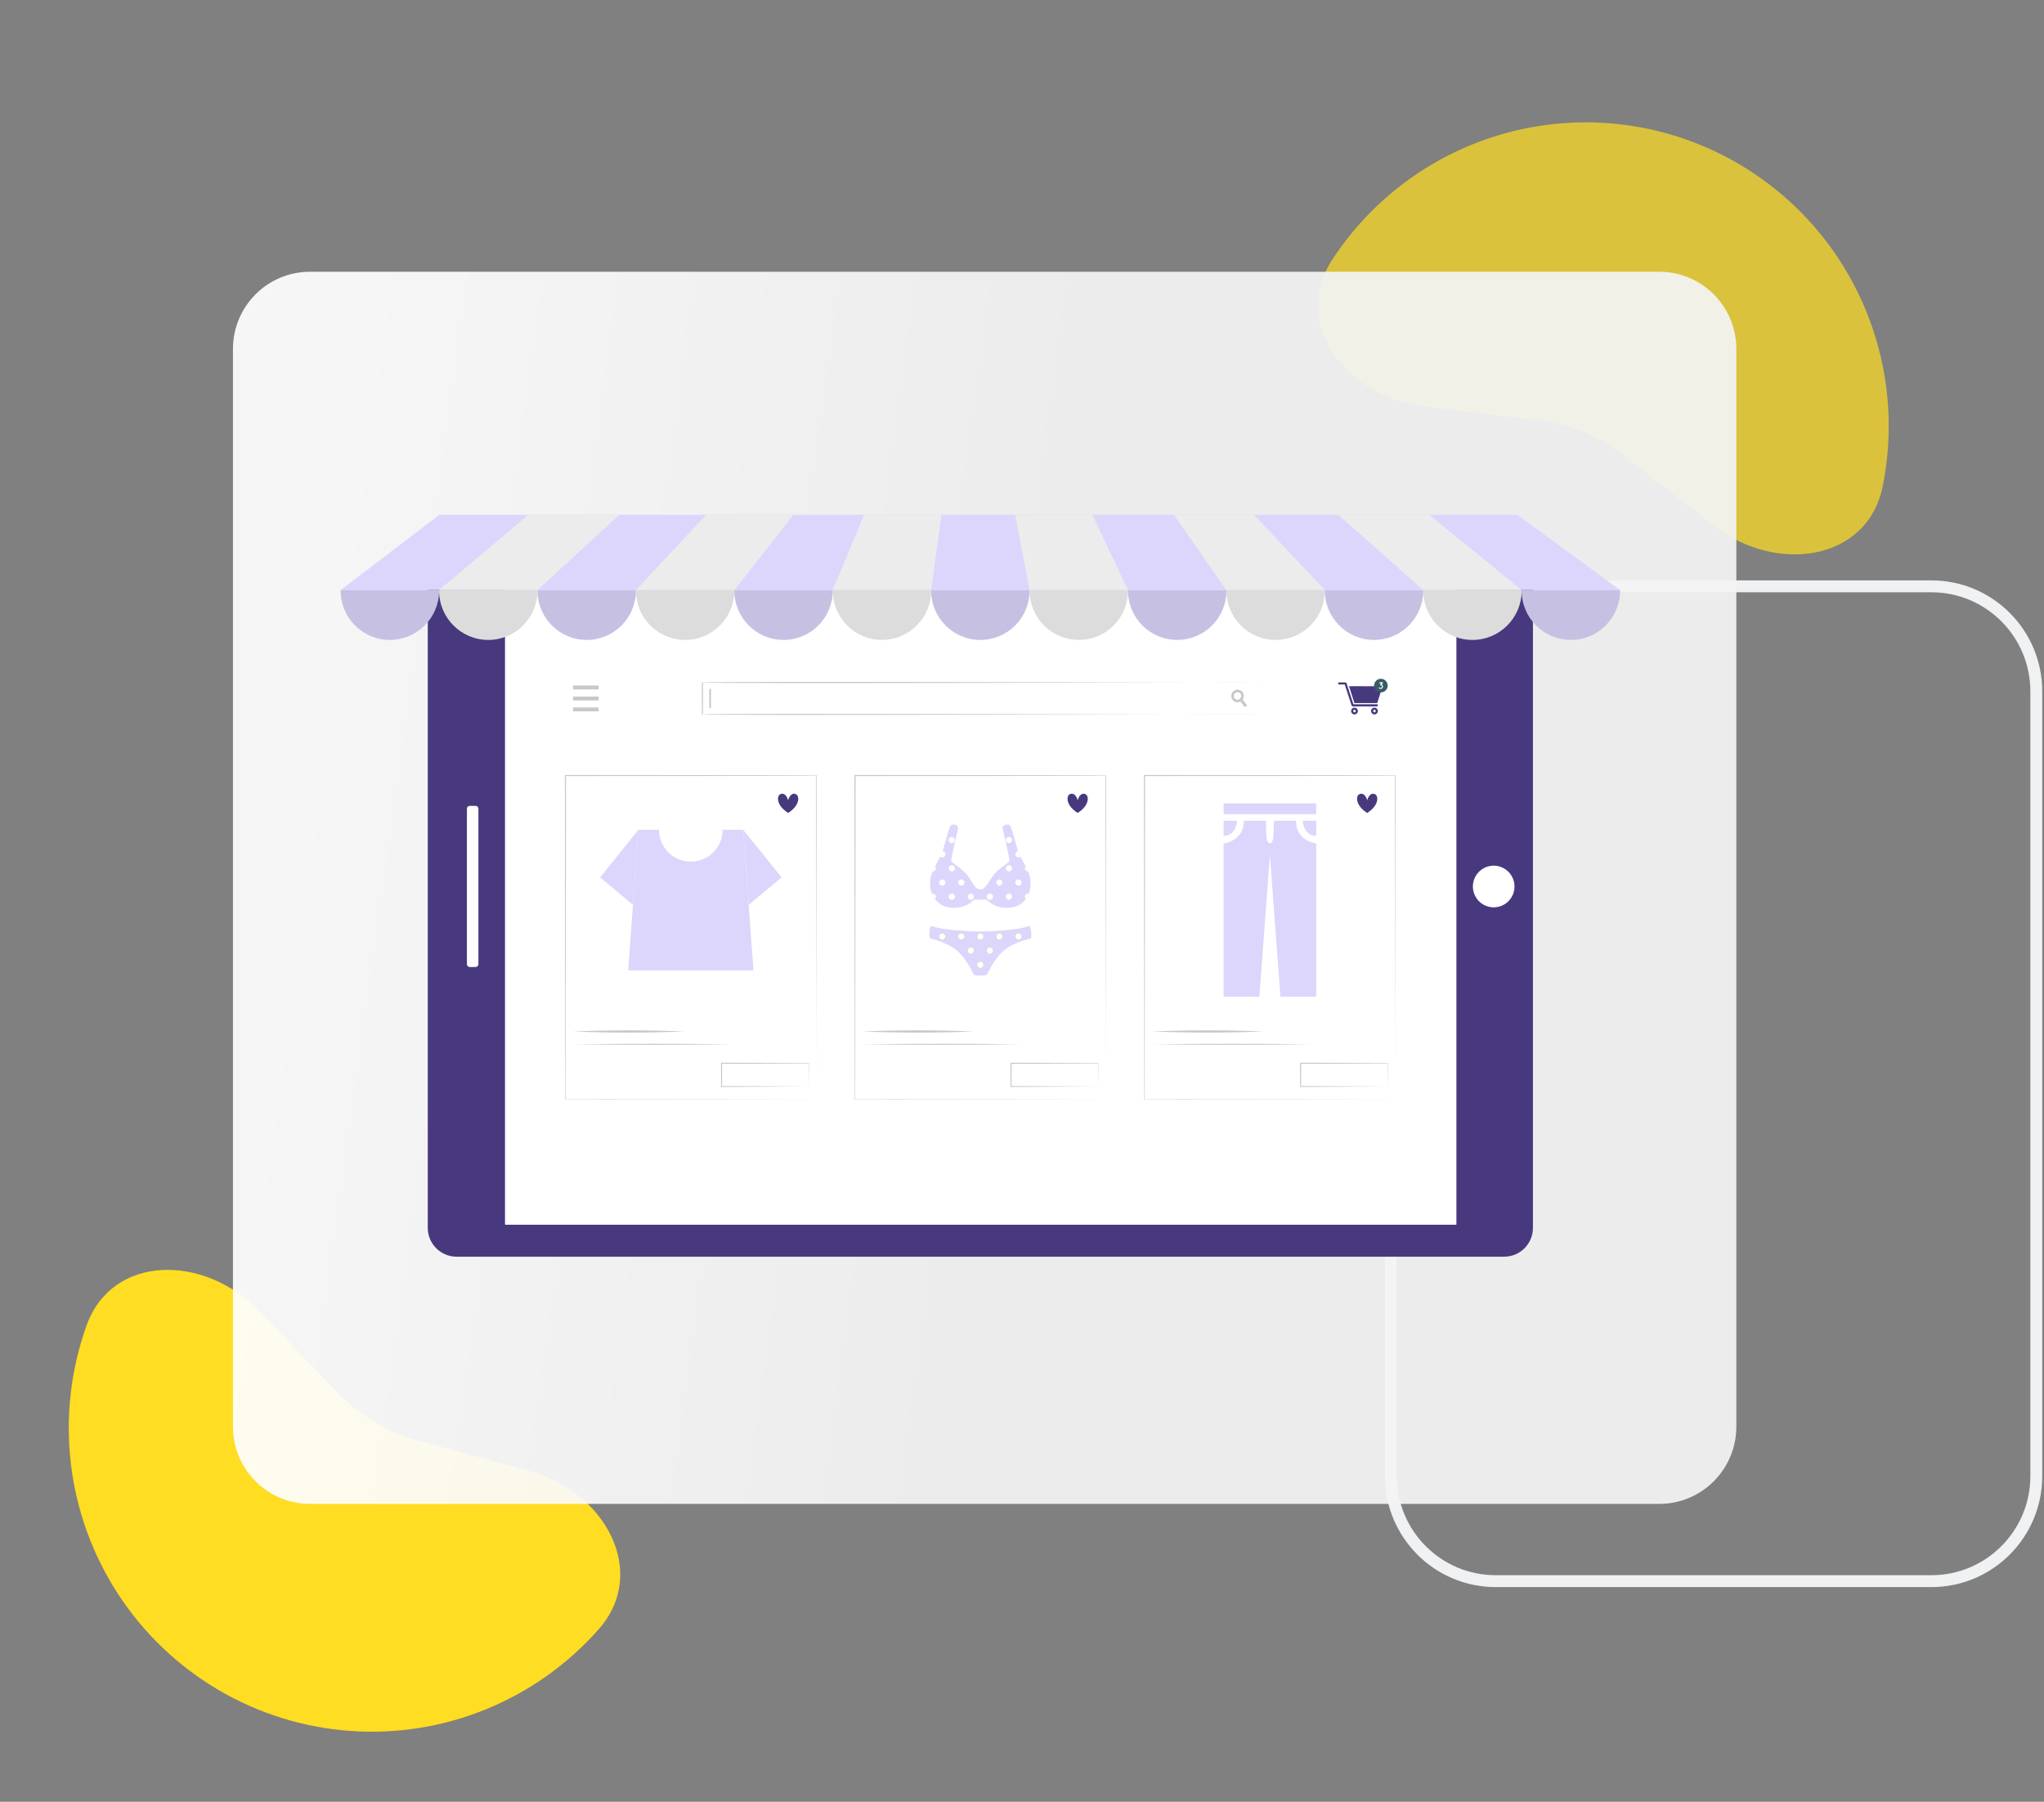 <svg width="270" height="238" viewBox="0 0 270 238" fill="none" xmlns="http://www.w3.org/2000/svg">
<rect x="0" y="0" width="270" height="238" fill="#808080" stroke="none"/>
<path d="M226.566 69.542C234.606 75.776 246.698 74.186 248.703 64.198C249.919 58.142 249.724 51.887 248.132 45.92C246.541 39.953 243.596 34.435 239.529 29.795C235.46 25.156 230.379 21.521 224.679 19.173C218.98 16.825 212.816 15.828 206.669 16.26C200.522 16.691 194.557 18.54 189.239 21.661C183.922 24.782 179.395 29.092 176.012 34.254C170.432 42.77 177.914 52.424 188.003 53.658L203.165 55.511C207.288 56.016 211.2 57.627 214.485 60.175L226.566 69.542Z" fill="#FFDD22" fill-opacity="0.71"/>
<path d="M69.975 194.3C79.785 196.968 85.812 207.595 79.074 215.223C74.989 219.848 69.893 223.464 64.185 225.79C58.477 228.117 52.31 229.091 46.165 228.637C40.019 228.182 34.062 226.312 28.756 223.171C23.45 220.03 18.939 215.704 15.575 210.528C12.211 205.353 10.084 199.469 9.361 193.336C8.637 187.201 9.336 180.983 11.404 175.164C14.814 165.566 27.009 165.726 34.077 173.049L44.696 184.052C47.584 187.046 51.225 189.201 55.234 190.291L69.975 194.3Z" fill="#FFDD22"/>
<path d="M255.129 77.451H197.574C189.921 77.451 183.718 83.669 183.718 91.339V194.97C183.718 202.64 189.921 208.859 197.574 208.859H255.129C262.781 208.859 268.984 202.64 268.984 194.97V91.339C268.984 83.669 262.781 77.451 255.129 77.451Z" stroke="#EFF1F3" stroke-width="1.571"/>
<path d="M219.183 35.897H40.947C35.327 35.897 30.771 40.464 30.771 46.097V188.452C30.771 194.086 35.327 198.652 40.947 198.652H219.183C224.803 198.652 229.359 194.086 229.359 188.452V46.097C229.359 40.464 224.803 35.897 219.183 35.897Z" fill="url(#paint0_linear_250_1182)" fill-opacity="0.93"/>
<mask id="mask0_250_1182" style="mask-type:alpha" maskUnits="userSpaceOnUse" x="30" y="35" width="200" height="164">
<path d="M225.096 35.897H35.035C32.68 35.897 30.771 37.81 30.771 40.17V194.379C30.771 196.739 32.68 198.652 35.035 198.652H225.096C227.45 198.652 229.359 196.739 229.359 194.379V40.17C229.359 37.81 227.45 35.897 225.096 35.897Z" fill="url(#paint1_linear_250_1182)"/>
</mask>
<g mask="url(#mask0_250_1182)">
</g>
<g clip-path="url(#clip0_250_1182)">
<path d="M198.691 68.186H60.306C58.207 68.186 56.505 69.89 56.505 71.992V162.194C56.505 164.296 58.207 166 60.306 166H198.691C200.79 166 202.492 164.296 202.492 162.194V71.992C202.492 69.89 200.79 68.186 198.691 68.186Z" fill="#48397E"/>
<path d="M192.366 72.314H66.725V161.759H192.366V72.314Z" fill="white"/>
<path d="M62.827 106.449H62.046C61.842 106.449 61.677 106.614 61.677 106.818V127.367C61.677 127.571 61.842 127.736 62.046 127.736H62.827C63.031 127.736 63.196 127.571 63.196 127.367V106.818C63.196 106.614 63.031 106.449 62.827 106.449Z" fill="white"/>
<path d="M199.982 117.735C200.332 116.256 199.419 114.773 197.942 114.422C196.466 114.071 194.985 114.986 194.634 116.465C194.284 117.944 195.197 119.427 196.674 119.778C198.151 120.128 199.632 119.214 199.982 117.735Z" fill="white"/>
<path d="M192.366 72.314H66.725V161.759H192.366V72.314Z" fill="white"/>
<path d="M192.366 72.314H66.725V75.388H192.366V72.314Z" fill="#375A64"/>
<path d="M69.146 73.85C69.146 74.198 68.866 74.479 68.518 74.479C68.17 74.479 67.89 74.198 67.89 73.85C67.89 73.501 68.17 73.221 68.518 73.221C68.866 73.221 69.146 73.501 69.146 73.85Z" fill="#C8C8C8"/>
<path d="M71.086 74.479C71.433 74.479 71.714 74.197 71.714 73.85C71.714 73.502 71.433 73.221 71.086 73.221C70.739 73.221 70.458 73.502 70.458 73.85C70.458 74.197 70.739 74.479 71.086 74.479Z" fill="white"/>
<path d="M73.654 74.479C74.001 74.479 74.282 74.197 74.282 73.85C74.282 73.502 74.001 73.221 73.654 73.221C73.307 73.221 73.026 73.502 73.026 73.85C73.026 74.197 73.307 74.479 73.654 74.479Z" fill="#FFC800"/>
<path d="M184.308 102.439H151.181V145.22H184.308V102.439Z" fill="white"/>
<path d="M184.308 145.223C184.281 145.232 151.175 145.25 151.148 145.256C151.139 145.25 151.113 102.457 151.107 102.442V102.368H151.181C151.216 102.359 184.314 102.407 184.349 102.401C184.39 102.424 184.278 145.194 184.308 145.226V145.223ZM184.308 145.223L184.267 102.442C184.553 102.525 151.107 102.501 151.181 102.516L151.254 102.442L151.213 145.223C150.995 145.182 184.364 145.217 184.308 145.223Z" fill="#C8C8C8"/>
<path d="M173.861 106.122V107.548L167.746 107.545V107.548H161.63V106.122H173.861Z" fill="#DCD6FC"/>
<path d="M172.083 108.419H173.861V110.433C172.116 110.341 172.083 108.419 172.083 108.419Z" fill="#DCD6FC"/>
<path d="M173.861 111.422V131.667H169.135L167.746 112.94L166.357 131.667H161.63V111.422C162.421 111.286 164.305 110.716 164.305 108.419H167.236C167.236 109.996 167.191 111.384 167.746 111.39C168.3 111.384 168.256 109.996 168.256 108.419H171.187C171.187 110.719 173.071 111.286 173.861 111.422Z" fill="#DCD6FC"/>
<path d="M161.63 110.43V108.416H163.408C163.408 108.416 163.379 110.338 161.63 110.43Z" fill="#DCD6FC"/>
<path d="M180.599 107.385C179.033 106.39 179.089 105.188 179.519 104.934C180.056 104.621 180.463 105.18 180.599 105.714C180.734 105.177 181.144 104.621 181.669 104.934C182.096 105.188 182.155 106.39 180.599 107.385Z" fill="#48397E"/>
<path d="M183.305 140.451H171.8V143.519H183.305V140.451Z" fill="white"/>
<path d="M183.305 143.519C180.439 143.543 174.669 143.575 171.8 143.581H171.738V143.516L171.726 140.448V140.375H171.8C171.835 140.375 183.305 140.416 183.335 140.419V140.448L183.305 143.516V143.519ZM183.305 143.519L183.276 140.451L183.305 140.481L171.8 140.525L171.874 140.451L171.862 143.519L171.8 143.457L177.535 143.481L183.305 143.522V143.519Z" fill="#C8C8C8"/>
<path d="M152.186 136.249C157.072 136.052 161.993 136.052 166.879 136.249C161.993 136.447 157.072 136.447 152.186 136.249Z" fill="#C8C8C8"/>
<path d="M152.186 137.948C158.992 137.85 166.481 137.85 173.286 137.948C166.481 138.045 158.992 138.045 152.186 137.948Z" fill="#C8C8C8"/>
<path d="M107.819 102.439H74.692V145.22H107.819V102.439Z" fill="white"/>
<path d="M107.819 145.223C107.793 145.232 74.686 145.25 74.66 145.256C74.651 145.25 74.624 102.457 74.618 102.442V102.368H74.692C74.727 102.359 107.825 102.407 107.86 102.401C107.902 102.424 107.79 145.194 107.819 145.226V145.223ZM107.819 145.223L107.778 102.442C108.064 102.525 74.618 102.501 74.692 102.516L74.766 102.442L74.725 145.223C74.506 145.182 107.875 145.217 107.819 145.223Z" fill="#C8C8C8"/>
<path d="M99.528 128.18H82.984L83.034 127.494L83.069 126.99L83.113 126.39L83.149 125.879L83.193 125.283L83.228 124.772L83.272 124.172L83.308 123.668L84.331 109.606H87.049C87.049 111.927 88.931 113.814 91.251 113.814C93.572 113.814 95.456 111.93 95.456 109.606H98.174L99.198 123.668L99.233 124.172L99.277 124.772L99.313 125.283L99.357 125.879L99.392 126.39L99.436 126.99L99.472 127.494L99.522 128.18H99.528Z" fill="#DCD6FC"/>
<path d="M84.334 109.609L79.268 115.901L83.612 119.531L84.334 109.609Z" fill="#DCD6FC"/>
<path d="M98.177 109.609L103.243 115.901L98.897 119.531L98.177 109.609Z" fill="#DCD6FC"/>
<path d="M104.11 107.385C102.544 106.39 102.6 105.188 103.031 104.934C103.567 104.621 103.974 105.18 104.11 105.714C104.246 105.177 104.655 104.621 105.18 104.934C105.608 105.188 105.667 106.39 104.11 107.385Z" fill="#48397E"/>
<path d="M106.817 140.451H95.311V143.519H106.817V140.451Z" fill="white"/>
<path d="M106.817 143.519C103.951 143.543 98.18 143.575 95.311 143.581H95.249V143.516L95.238 140.448V140.375H95.311C95.347 140.375 106.817 140.416 106.846 140.419V140.448L106.817 143.516V143.519ZM106.817 143.519L106.787 140.451L106.817 140.481L95.311 140.525L95.385 140.451L95.373 143.519L95.311 143.457L101.046 143.481L106.817 143.522V143.519Z" fill="#C8C8C8"/>
<path d="M75.695 136.249C80.58 136.052 85.501 136.052 90.387 136.249C85.501 136.447 80.58 136.447 75.695 136.249Z" fill="#C8C8C8"/>
<path d="M75.695 137.948C82.5 137.85 89.989 137.85 96.794 137.948C89.989 138.045 82.5 138.045 75.695 137.948Z" fill="#C8C8C8"/>
<path d="M146.065 102.439H112.938V145.22H146.065V102.439Z" fill="white"/>
<path d="M146.065 145.223C146.039 145.232 112.932 145.25 112.905 145.256C112.897 145.25 112.87 102.457 112.864 102.442V102.368H112.938C112.973 102.359 146.071 102.407 146.106 102.401C146.148 102.424 146.036 145.194 146.065 145.226V145.223ZM146.065 145.223L146.024 102.442C146.31 102.525 112.864 102.501 112.938 102.516L113.012 102.442L112.97 145.223C112.752 145.182 146.121 145.217 146.065 145.223Z" fill="#C8C8C8"/>
<path d="M145.06 140.451H133.554V143.519H145.06V140.451Z" fill="white"/>
<path d="M145.06 143.519C142.194 143.543 136.423 143.575 133.554 143.581H133.492V143.516L133.481 140.448V140.375H133.554C133.59 140.375 145.06 140.416 145.089 140.419V140.448L145.06 143.516V143.519ZM145.06 143.519L145.03 140.451L145.06 140.481L133.554 140.525L133.628 140.451L133.616 143.519L133.554 143.457L139.289 143.481L145.06 143.522V143.519Z" fill="#C8C8C8"/>
<path d="M113.94 136.249C118.826 136.052 123.747 136.052 128.633 136.249C123.747 136.447 118.826 136.447 113.94 136.249Z" fill="#C8C8C8"/>
<path d="M113.94 137.948C120.746 137.85 128.235 137.85 135.04 137.948C128.235 138.045 120.746 138.045 113.94 137.948Z" fill="#C8C8C8"/>
<path d="M142.356 107.385C140.79 106.39 140.846 105.188 141.277 104.934C141.813 104.621 142.22 105.18 142.356 105.714C142.491 105.177 142.901 104.621 143.426 104.934C143.854 105.188 143.913 106.39 142.356 107.385Z" fill="#48397E"/>
<path d="M133.655 119.867C131.452 120.21 130.337 118.834 130.337 118.834H128.66C128.66 118.834 127.545 120.207 125.343 119.864C123.143 119.522 122.37 117.033 123.143 115.258C123.912 113.483 124.249 113.282 124.484 112.568C124.756 111.747 125.343 109.19 125.629 108.989C125.915 108.791 126.581 108.98 126.56 109.305C126.543 109.63 125.552 113.56 125.667 113.77C125.782 113.979 127.132 114.782 127.743 115.562C128.353 116.345 128.772 117.49 129.497 117.49C130.222 117.49 130.641 116.345 131.251 115.562C131.859 114.782 133.212 113.979 133.327 113.77C133.442 113.56 132.452 109.63 132.431 109.305C132.413 108.98 133.08 108.791 133.366 108.992C133.652 109.19 134.235 111.75 134.51 112.568C134.745 113.282 135.082 113.483 135.851 115.258C136.624 117.033 135.851 119.525 133.652 119.867H133.655Z" fill="#DCD6FC"/>
<path d="M136.149 123.96C135.972 123.989 133.516 124.562 132.257 125.876C130.998 127.193 130.511 128.596 130.37 128.738C130.225 128.882 129.5 128.882 129.5 128.882C129.5 128.882 128.775 128.882 128.633 128.738C128.489 128.596 128.002 127.193 126.743 125.876C125.484 124.562 123.031 123.989 122.851 123.96C122.674 123.93 122.771 122.212 123.084 122.327C124.877 122.979 129.258 123.044 129.497 123.044C129.736 123.044 134.117 122.979 135.91 122.33C136.223 122.215 136.32 123.933 136.143 123.96H136.149Z" fill="#DCD6FC"/>
<path d="M124.88 123.697C124.88 123.924 124.697 124.108 124.47 124.108C124.243 124.108 124.06 123.924 124.06 123.697C124.06 123.47 124.243 123.287 124.47 123.287C124.697 123.287 124.88 123.47 124.88 123.697Z" fill="#FFC800"/>
<path d="M127.398 123.697C127.398 123.924 127.215 124.108 126.988 124.108C126.761 124.108 126.578 123.924 126.578 123.697C126.578 123.47 126.761 123.287 126.988 123.287C127.215 123.287 127.398 123.47 127.398 123.697Z" fill="#FFC800"/>
<path d="M128.651 125.563C128.651 125.791 128.468 125.974 128.241 125.974C128.014 125.974 127.831 125.791 127.831 125.563C127.831 125.336 128.014 125.153 128.241 125.153C128.468 125.153 128.651 125.336 128.651 125.563Z" fill="#FFC800"/>
<path d="M129.913 127.445C129.913 127.672 129.73 127.855 129.503 127.855C129.276 127.855 129.093 127.672 129.093 127.445C129.093 127.217 129.276 127.034 129.503 127.034C129.73 127.034 129.913 127.217 129.913 127.445Z" fill="#FFC800"/>
<path d="M129.913 123.697C129.913 123.924 129.73 124.108 129.503 124.108C129.276 124.108 129.093 123.924 129.093 123.697C129.093 123.47 129.276 123.287 129.503 123.287C129.73 123.287 129.913 123.47 129.913 123.697Z" fill="#FFC800"/>
<path d="M131.169 125.563C131.169 125.791 130.986 125.974 130.759 125.974C130.532 125.974 130.349 125.791 130.349 125.563C130.349 125.336 130.532 125.153 130.759 125.153C130.986 125.153 131.169 125.336 131.169 125.563Z" fill="#FFC800"/>
<path d="M132.428 123.697C132.428 123.924 132.245 124.108 132.018 124.108C131.791 124.108 131.608 123.924 131.608 123.697C131.608 123.47 131.791 123.287 132.018 123.287C132.245 123.287 132.428 123.47 132.428 123.697Z" fill="#FFC800"/>
<path d="M134.937 123.697C134.937 123.924 134.754 124.108 134.53 124.108C134.306 124.108 134.12 123.924 134.12 123.697C134.12 123.47 134.303 123.287 134.53 123.287C134.757 123.287 134.937 123.47 134.937 123.697Z" fill="#FFC800"/>
<path d="M124.88 123.697C124.88 123.924 124.697 124.108 124.47 124.108C124.243 124.108 124.06 123.924 124.06 123.697C124.06 123.47 124.243 123.287 124.47 123.287C124.697 123.287 124.88 123.47 124.88 123.697ZM126.985 123.287C126.758 123.287 126.575 123.47 126.575 123.697C126.575 123.924 126.758 124.108 126.985 124.108C127.212 124.108 127.395 123.924 127.395 123.697C127.395 123.47 127.212 123.287 126.985 123.287ZM129.503 123.287C129.276 123.287 129.093 123.47 129.093 123.697C129.093 123.924 129.276 124.108 129.503 124.108C129.73 124.108 129.913 123.924 129.913 123.697C129.913 123.47 129.73 123.287 129.503 123.287ZM132.018 123.287C131.791 123.287 131.608 123.47 131.608 123.697C131.608 123.924 131.791 124.108 132.018 124.108C132.245 124.108 132.428 123.924 132.428 123.697C132.428 123.47 132.245 123.287 132.018 123.287ZM134.533 123.287C134.306 123.287 134.123 123.47 134.123 123.697C134.123 123.924 134.306 124.108 134.533 124.108C134.76 124.108 134.94 123.924 134.94 123.697C134.94 123.47 134.757 123.287 134.533 123.287ZM129.503 127.034C129.276 127.034 129.093 127.217 129.093 127.444C129.093 127.672 129.276 127.855 129.503 127.855C129.73 127.855 129.913 127.672 129.913 127.444C129.913 127.217 129.73 127.034 129.503 127.034ZM128.241 125.153C128.014 125.153 127.831 125.336 127.831 125.563C127.831 125.791 128.014 125.974 128.241 125.974C128.468 125.974 128.651 125.791 128.651 125.563C128.651 125.336 128.468 125.153 128.241 125.153ZM130.756 125.153C130.529 125.153 130.346 125.336 130.346 125.563C130.346 125.791 130.529 125.974 130.756 125.974C130.983 125.974 131.166 125.791 131.166 125.563C131.166 125.336 130.983 125.153 130.756 125.153Z" fill="white"/>
<path d="M124.88 112.842C124.88 113.07 124.697 113.253 124.47 113.253C124.372 113.253 124.287 113.22 124.219 113.161C124.325 112.966 124.414 112.795 124.49 112.568C124.505 112.529 124.514 112.485 124.529 112.438C124.726 112.467 124.883 112.636 124.883 112.845L124.88 112.842ZM134.513 112.565C134.498 112.526 134.489 112.488 134.468 112.438C134.271 112.461 134.12 112.633 134.12 112.839C134.12 113.067 134.303 113.25 134.53 113.25C134.622 113.25 134.71 113.217 134.778 113.158C134.672 112.963 134.589 112.792 134.513 112.565ZM125.726 110.548C125.499 110.548 125.316 110.731 125.316 110.958C125.316 111.186 125.499 111.369 125.726 111.369C125.953 111.369 126.136 111.186 126.136 110.958C126.136 110.731 125.953 110.548 125.726 110.548ZM133.274 110.548C133.047 110.548 132.864 110.731 132.864 110.958C132.864 111.186 133.047 111.369 133.274 111.369C133.501 111.369 133.684 111.186 133.684 110.958C133.684 110.731 133.501 110.548 133.274 110.548ZM124.47 116.173C124.243 116.173 124.06 116.356 124.06 116.584C124.06 116.811 124.243 116.994 124.47 116.994C124.697 116.994 124.88 116.811 124.88 116.584C124.88 116.356 124.697 116.173 124.47 116.173ZM126.985 116.173C126.758 116.173 126.575 116.356 126.575 116.584C126.575 116.811 126.758 116.994 126.985 116.994C127.212 116.994 127.395 116.811 127.395 116.584C127.395 116.356 127.212 116.173 126.985 116.173ZM132.015 116.173C131.788 116.173 131.605 116.356 131.605 116.584C131.605 116.811 131.788 116.994 132.015 116.994C132.242 116.994 132.425 116.811 132.425 116.584C132.425 116.356 132.242 116.173 132.015 116.173ZM134.53 116.173C134.303 116.173 134.12 116.356 134.12 116.584C134.12 116.811 134.303 116.994 134.53 116.994C134.757 116.994 134.94 116.811 134.94 116.584C134.94 116.356 134.757 116.173 134.53 116.173ZM123.52 114.443C123.429 114.638 123.323 114.859 123.211 115.116C123.438 115.116 123.621 114.933 123.621 114.708C123.621 114.608 123.582 114.514 123.52 114.443ZM125.726 114.295C125.499 114.295 125.316 114.478 125.316 114.705C125.316 114.933 125.499 115.116 125.726 115.116C125.953 115.116 126.136 114.933 126.136 114.705C126.136 114.478 125.953 114.295 125.726 114.295ZM133.274 114.295C133.047 114.295 132.864 114.478 132.864 114.705C132.864 114.933 133.047 115.116 133.274 115.116C133.501 115.116 133.684 114.933 133.684 114.705C133.684 114.478 133.501 114.295 133.274 114.295ZM135.48 114.443C135.418 114.517 135.379 114.608 135.379 114.708C135.379 114.93 135.562 115.116 135.789 115.116C135.677 114.859 135.577 114.638 135.48 114.443ZM123.211 118.039C123.178 118.039 123.143 118.045 123.113 118.054C123.214 118.302 123.34 118.532 123.494 118.745C123.57 118.671 123.621 118.565 123.621 118.45C123.621 118.222 123.438 118.039 123.211 118.039ZM125.726 118.039C125.499 118.039 125.316 118.222 125.316 118.45C125.316 118.677 125.499 118.86 125.726 118.86C125.953 118.86 126.136 118.677 126.136 118.45C126.136 118.222 125.953 118.039 125.726 118.039ZM128.244 118.039C128.017 118.039 127.834 118.222 127.834 118.45C127.834 118.677 128.017 118.86 128.244 118.86C128.471 118.86 128.654 118.677 128.654 118.45C128.654 118.222 128.471 118.039 128.244 118.039ZM130.759 118.039C130.532 118.039 130.349 118.222 130.349 118.45C130.349 118.677 130.532 118.86 130.759 118.86C130.986 118.86 131.169 118.677 131.169 118.45C131.169 118.222 130.986 118.039 130.759 118.039ZM133.274 118.039C133.047 118.039 132.864 118.222 132.864 118.45C132.864 118.677 133.047 118.86 133.274 118.86C133.501 118.86 133.684 118.677 133.684 118.45C133.684 118.222 133.501 118.039 133.274 118.039ZM135.789 118.039C135.562 118.039 135.379 118.222 135.379 118.45C135.379 118.565 135.427 118.671 135.506 118.745C135.665 118.538 135.792 118.299 135.887 118.054C135.857 118.045 135.825 118.039 135.789 118.039Z" fill="white"/>
<path d="M166.174 90.193H92.829V94.319H166.174V90.193Z" fill="white"/>
<path d="M166.216 94.363H92.784V90.152H166.216V94.363Z" fill="white"/>
<path d="M166.216 94.363C166.148 94.295 92.643 94.564 92.717 94.363L92.711 90.152C92.643 89.948 166.151 90.205 166.218 90.152L166.213 94.363H166.216ZM166.216 94.363L166.21 90.152C166.257 90.099 92.475 90.356 92.858 90.152L92.855 94.363C92.389 94.171 166.339 94.425 166.218 94.363H166.216Z" fill="#C8C8C8"/>
<path d="M164.729 93.182L164.426 93.412L163.863 92.665L163.656 92.394C163.697 92.379 163.739 92.355 163.774 92.326C163.845 92.273 163.898 92.202 163.93 92.122L164.149 92.412L164.729 93.179V93.182Z" fill="#C8C8C8"/>
<path d="M164.131 91.428C163.851 91.062 163.329 90.994 162.966 91.274C162.601 91.555 162.533 92.078 162.813 92.441C163.064 92.769 163.512 92.857 163.863 92.668C163.904 92.647 163.942 92.621 163.978 92.594C164.045 92.541 164.104 92.482 164.152 92.414C164.358 92.125 164.361 91.723 164.134 91.425L164.131 91.428ZM163.774 92.329C163.736 92.358 163.697 92.379 163.656 92.397C163.456 92.476 163.217 92.417 163.078 92.237C162.91 92.019 162.951 91.706 163.17 91.54C163.388 91.372 163.7 91.413 163.866 91.632C163.978 91.779 163.995 91.968 163.93 92.128C163.898 92.204 163.845 92.275 163.774 92.332V92.329Z" fill="#C8C8C8"/>
<path d="M93.911 91.005H93.69V93.509H93.911V91.005Z" fill="#C8C8C8"/>
<path d="M79.077 90.551H75.695V91.065H79.077V90.551Z" fill="#C8C8C8"/>
<path d="M79.077 93.448H75.695V93.962H79.077V93.448Z" fill="#C8C8C8"/>
<path d="M79.077 92.013H75.695V92.526H79.077V92.013Z" fill="#C8C8C8"/>
<path d="M181.867 93.309H178.676C178.617 93.309 178.561 93.271 178.544 93.212L177.632 90.418H176.889C176.813 90.418 176.751 90.356 176.751 90.279C176.751 90.203 176.813 90.141 176.889 90.141H177.736C177.795 90.141 177.851 90.179 177.868 90.238L178.779 93.031H181.87C181.946 93.031 182.008 93.094 182.008 93.17C182.008 93.247 181.946 93.309 181.87 93.309H181.867Z" fill="#48397E"/>
<path d="M181.557 94.372C181.309 94.372 181.109 94.171 181.109 93.923C181.109 93.675 181.309 93.475 181.557 93.475C181.805 93.475 182.005 93.675 182.005 93.923C182.005 94.171 181.805 94.372 181.557 94.372ZM181.557 93.755C181.463 93.755 181.389 93.832 181.389 93.923C181.389 94.015 181.466 94.092 181.557 94.092C181.648 94.092 181.725 94.015 181.725 93.923C181.725 93.832 181.648 93.755 181.557 93.755Z" fill="#48397E"/>
<path d="M178.921 94.372C178.673 94.372 178.473 94.171 178.473 93.923C178.473 93.675 178.673 93.475 178.921 93.475C179.169 93.475 179.369 93.675 179.369 93.923C179.369 94.171 179.169 94.372 178.921 94.372ZM178.921 93.755C178.827 93.755 178.753 93.832 178.753 93.923C178.753 94.015 178.83 94.092 178.921 94.092C179.012 94.092 179.089 94.015 179.089 93.923C179.089 93.832 179.012 93.755 178.921 93.755Z" fill="#48397E"/>
<path d="M182.633 90.643L181.923 92.875H178.909L178.199 90.643L180.552 90.645L182.633 90.643Z" fill="#48397E"/>
<path d="M182.409 91.46C182.904 91.46 183.305 91.058 183.305 90.563C183.305 90.067 182.904 89.665 182.409 89.665C181.914 89.665 181.513 90.067 181.513 90.563C181.513 91.058 181.914 91.46 182.409 91.46Z" fill="#375A64"/>
<path d="M182.595 90.468C182.657 90.53 182.686 90.61 182.686 90.689C182.686 90.769 182.657 90.849 182.595 90.911C182.533 90.973 182.453 91.002 182.374 91.002C182.294 91.002 182.215 90.97 182.153 90.911C182.126 90.884 182.126 90.837 182.153 90.811C182.179 90.784 182.226 90.784 182.253 90.811C182.285 90.843 182.33 90.861 182.374 90.861C182.418 90.861 182.462 90.843 182.495 90.811C182.53 90.775 182.545 90.734 182.545 90.689C182.545 90.645 182.527 90.601 182.495 90.569C182.462 90.533 182.418 90.518 182.374 90.518C182.353 90.518 182.335 90.509 182.321 90.495C182.291 90.468 182.291 90.424 182.321 90.394L182.45 90.261H182.247C182.209 90.261 182.176 90.229 182.176 90.191C182.176 90.152 182.209 90.12 182.247 90.12H182.618C182.66 90.12 182.689 90.152 182.689 90.191C182.689 90.202 182.686 90.214 182.68 90.226C182.677 90.232 182.672 90.238 182.669 90.244L182.509 90.409C182.542 90.424 182.571 90.444 182.598 90.471L182.595 90.468Z" fill="white"/>
<path d="M214 77.939H45L58.044 68H200.428L214 77.939Z" fill="#DCD6FC"/>
<path d="M81.813 68L71.001 77.942H58L69.803 68H81.813Z" fill="#ECECEC"/>
<path d="M104.818 68L97.001 77.942H84.001L93.292 68H104.818Z" fill="#ECECEC"/>
<path d="M124.349 68L123.001 77.942H110.001L114.147 68H124.349Z" fill="#ECECEC"/>
<path d="M188 77.942L176.78 68H188.787L201 77.942H188Z" fill="#ECECEC"/>
<path d="M161.999 77.942L155.067 68H165.644L174.999 77.942H161.999Z" fill="#ECECEC"/>
<path d="M136.002 77.942L134.094 68H144.302L148.999 77.942H136.002Z" fill="#ECECEC"/>
<path d="M51.499 84.53C47.91 84.53 45 81.616 45 78.022V77.942H58V78.022C58 81.616 55.09 84.53 51.502 84.53H51.499Z" fill="#DCD6FC"/>
<path d="M64.499 84.53C60.91 84.53 58 81.616 58 78.022V77.942H71.001V78.022C71.001 81.616 68.09 84.53 64.502 84.53H64.499Z" fill="#DCDCDC"/>
<path d="M77.499 84.53C73.911 84.53 71 81.616 71 78.022V77.942H84.001V78.022C84.001 81.616 81.09 84.53 77.502 84.53H77.499Z" fill="#DCD6FC"/>
<path d="M90.499 84.53C86.911 84.53 84.001 81.616 84.001 78.022V77.942H97.001V78.022C97.001 81.616 94.091 84.53 90.502 84.53H90.499Z" fill="#DCDCDC"/>
<path d="M103.5 84.53C99.911 84.53 97.001 81.616 97.001 78.022V77.942H110.001V78.022C110.001 81.616 107.091 84.53 103.503 84.53H103.5Z" fill="#DCD6FC"/>
<path d="M116.5 84.53C112.911 84.53 110.001 81.616 110.001 78.022V77.942H123.001V78.022C123.001 81.616 120.091 84.53 116.503 84.53H116.5Z" fill="#DCDCDC"/>
<path d="M129.5 84.53C125.909 84.53 123.001 81.616 123.001 78.022V77.942H136.002V78.022C136.002 81.616 133.091 84.53 129.503 84.53H129.5Z" fill="#DCD6FC"/>
<path d="M142.5 84.53C138.912 84.53 136.002 81.616 136.002 78.022V77.942H149.002V78.022C149.002 81.616 146.092 84.53 142.503 84.53H142.5Z" fill="#DCDCDC"/>
<path d="M155.5 84.53C151.912 84.53 149.002 81.616 149.002 78.022V77.942H162.002V78.022C162.002 81.616 159.092 84.53 155.503 84.53H155.5Z" fill="#DCD6FC"/>
<path d="M168.501 84.53C164.912 84.53 162.002 81.616 162.002 78.022V77.942H175.002V78.022C175.002 81.616 172.092 84.53 168.504 84.53H168.501Z" fill="#DCDCDC"/>
<path d="M181.501 84.53C177.912 84.53 175.002 81.616 175.002 78.022V77.942H188.002V78.022C188.002 81.616 185.092 84.53 181.504 84.53H181.501Z" fill="#DCD6FC"/>
<path d="M194.501 84.53C190.913 84.53 188.003 81.616 188.003 78.022V77.942H201.003V78.022C201.003 81.616 198.093 84.53 194.504 84.53H194.501Z" fill="#DCDCDC"/>
<path d="M207.501 84.53C203.913 84.53 201.003 81.616 201.003 78.022V77.942H214.003V78.022C214.003 81.616 211.093 84.53 207.504 84.53H207.501Z" fill="#DCD6FC"/>
<path d="M213.142 81.749L213.166 81.79C213.166 81.79 213.148 81.778 213.142 81.769C213.133 81.76 213.115 81.754 213.104 81.746H213.142V81.749Z" fill="#FFC800"/>
<path opacity="0.1" d="M51.499 84.53C47.91 84.53 45 81.616 45 78.022V77.942H58V78.022C58 81.616 55.09 84.53 51.502 84.53H51.499Z" fill="black"/>
<path opacity="0.1" d="M77.499 84.53C73.911 84.53 71 81.616 71 78.022V77.942H84.001V78.022C84.001 81.616 81.09 84.53 77.502 84.53H77.499Z" fill="black"/>
<path opacity="0.1" d="M103.5 84.53C99.911 84.53 97.001 81.616 97.001 78.022V77.942H110.001V78.022C110.001 81.616 107.091 84.53 103.503 84.53H103.5Z" fill="black"/>
<path opacity="0.1" d="M129.5 84.53C125.909 84.53 123.001 81.616 123.001 78.022V77.942H136.002V78.022C136.002 81.616 133.091 84.53 129.503 84.53H129.5Z" fill="black"/>
<path opacity="0.1" d="M155.5 84.53C151.912 84.53 149.002 81.616 149.002 78.022V77.942H162.002V78.022C162.002 81.616 159.092 84.53 155.503 84.53H155.5Z" fill="black"/>
<path opacity="0.1" d="M181.501 84.53C177.912 84.53 175.002 81.616 175.002 78.022V77.942H188.002V78.022C188.002 81.616 185.092 84.53 181.504 84.53H181.501Z" fill="black"/>
<path opacity="0.1" d="M207.501 84.53C203.913 84.53 201.003 81.616 201.003 78.022V77.942H214.003V78.022C214.003 81.616 211.093 84.53 207.504 84.53H207.501Z" fill="black"/>
</g>
<defs>
<linearGradient id="paint0_linear_250_1182" x1="211.837" y1="95.248" x2="40.724" y2="71.518" gradientUnits="userSpaceOnUse">
<stop stop-color="#F4F4F4"/>
<stop offset="0.422" stop-color="#F4F4F4"/>
<stop offset="1" stop-color="white"/>
</linearGradient>
<linearGradient id="paint1_linear_250_1182" x1="199.932" y1="36.714" x2="159.433" y2="195.279" gradientUnits="userSpaceOnUse">
<stop stop-color="#F9F9F9"/>
<stop offset="1" stop-color="#E6E9ED"/>
</linearGradient>
<clipPath id="clip0_250_1182">
<rect width="169" height="98" fill="white" transform="translate(45 68)"/>
</clipPath>
</defs>
</svg>
